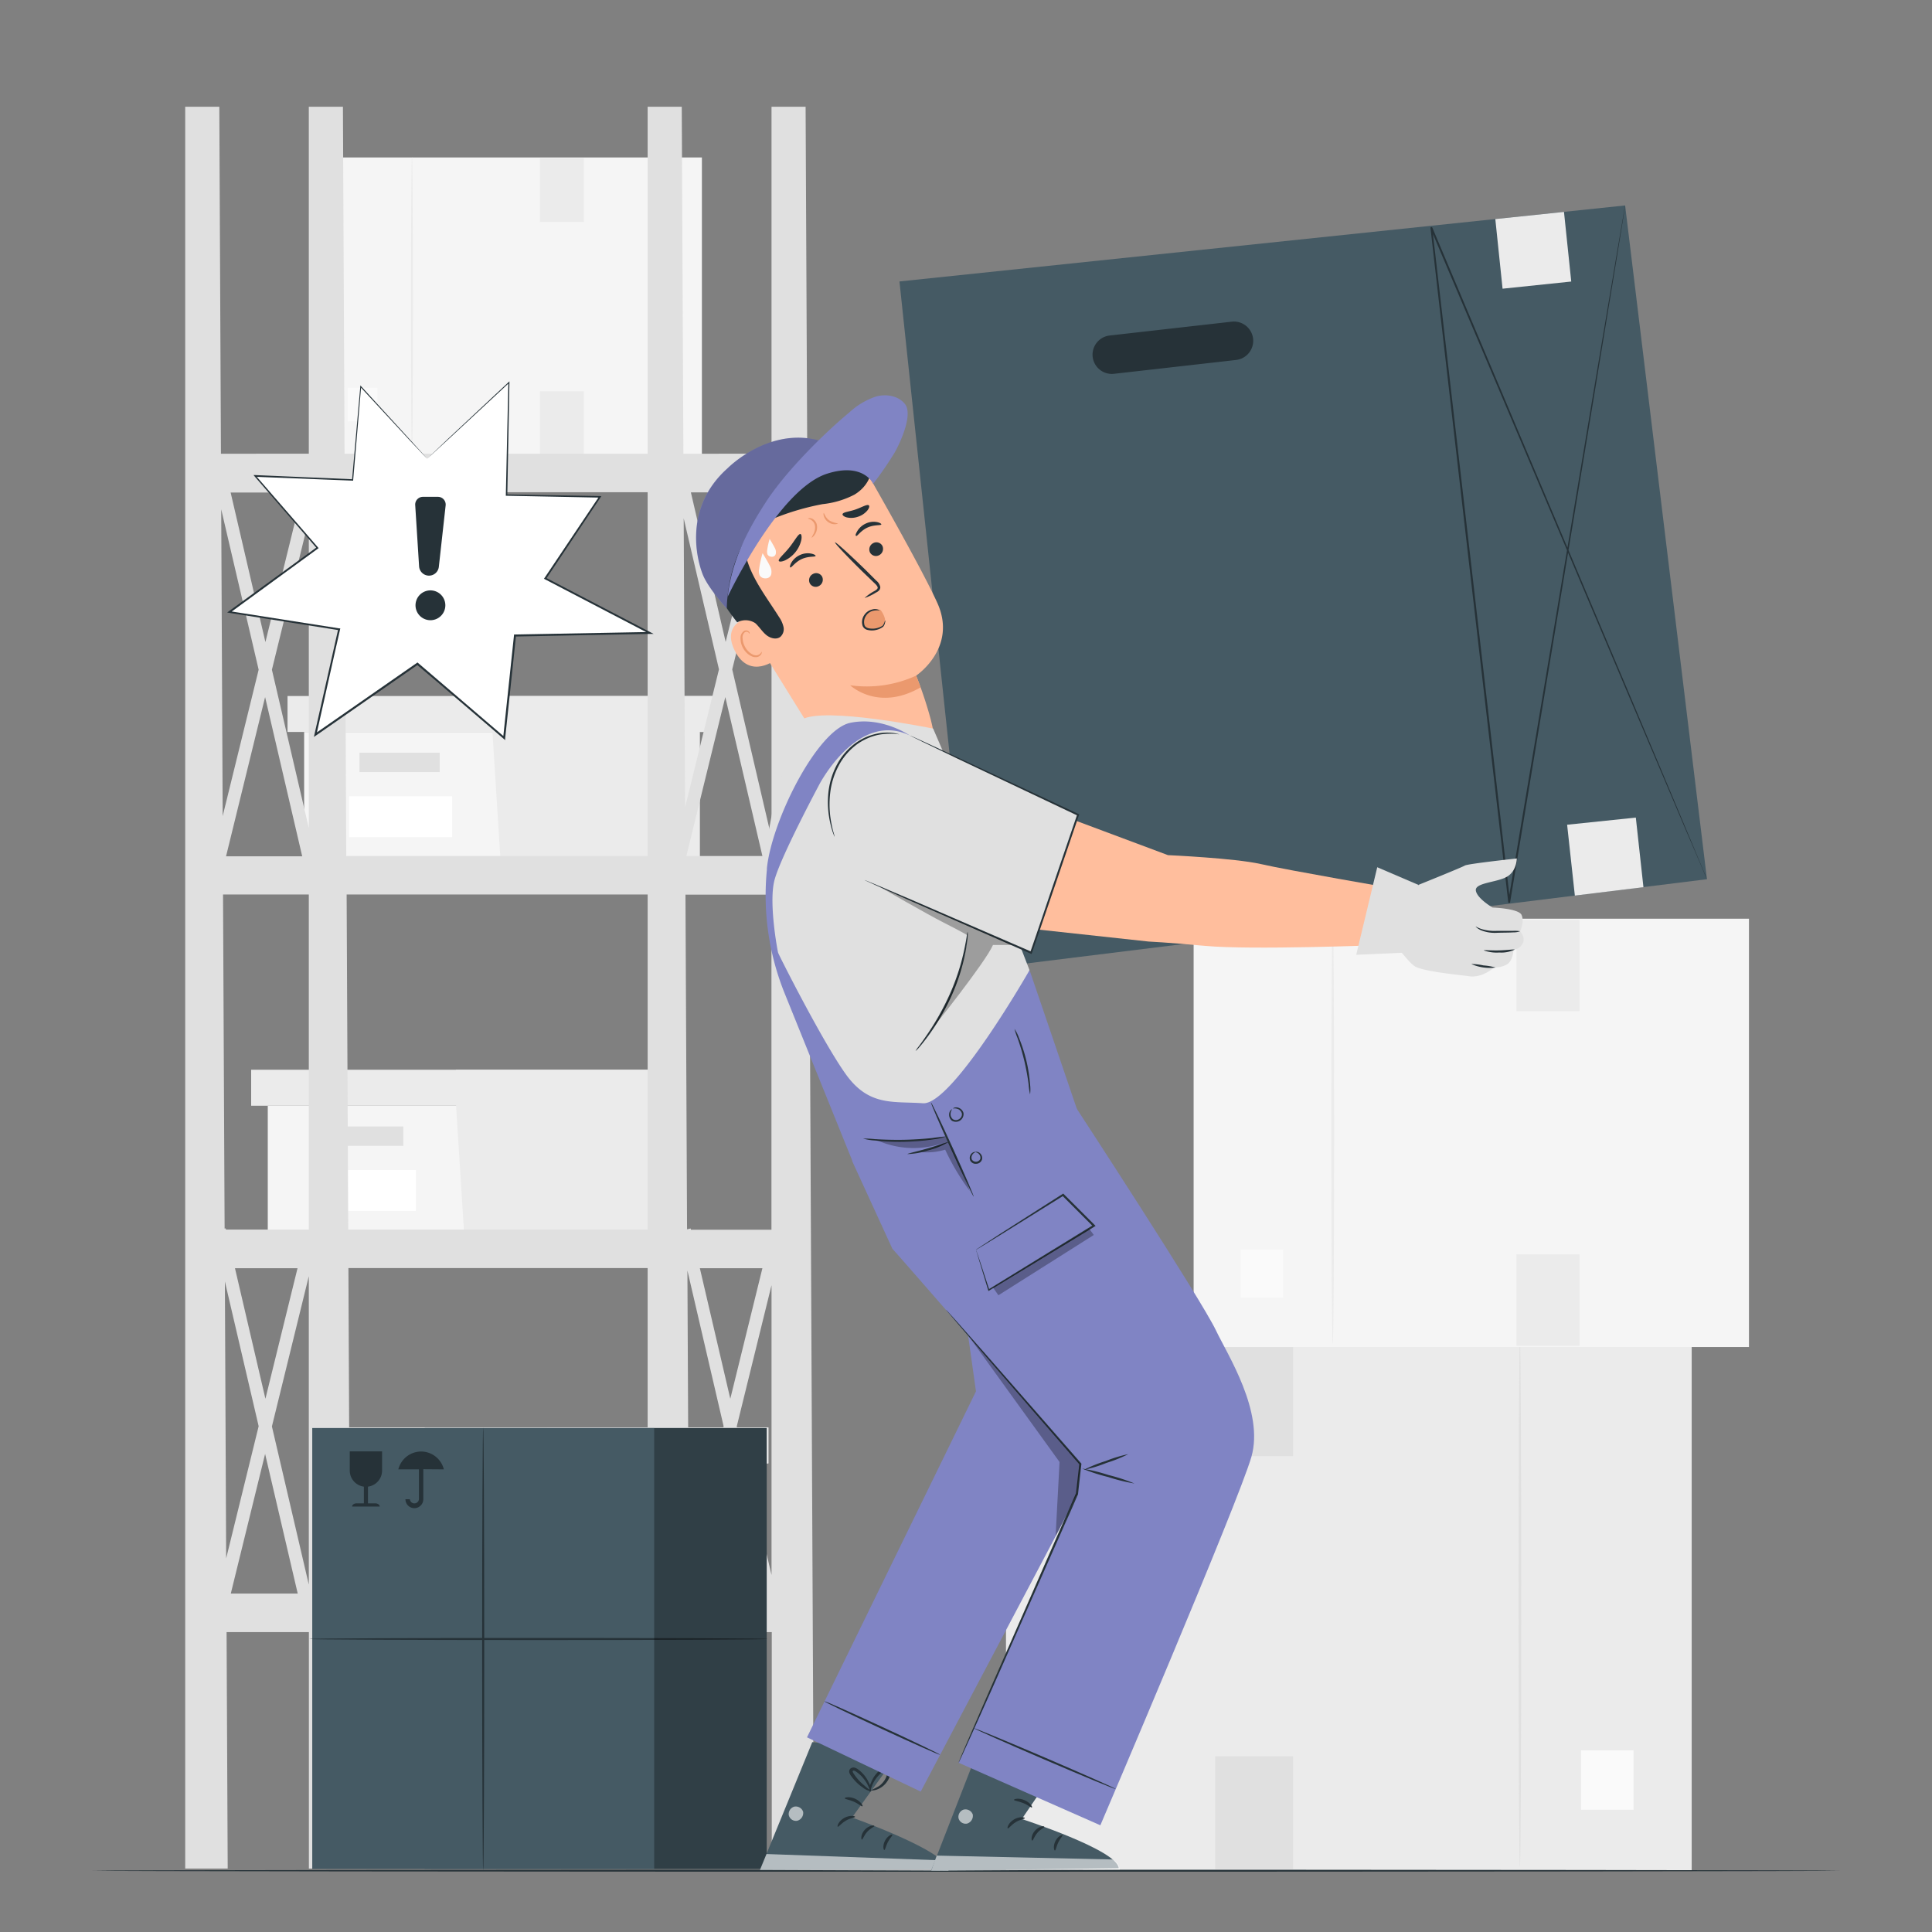<svg xmlns="http://www.w3.org/2000/svg" viewBox="0 0 500 500"><rect x="0" y="0" width="500" height="500" fill="#808080" stroke="none"/><g id="freepik--background-complete--inject-2"><rect x="260.35" y="347.26" width="177.46" height="136.87" style="fill:#ebebeb"></rect><path d="M393.35,483.17c-.2,0-.35-30.51-.35-68.13s.15-68.15.35-68.15.35,30.51.35,68.15S393.54,483.17,393.35,483.17Z" style="fill:#e0e0e0"></path><rect x="409.16" y="452.98" width="13.6" height="15.38" style="fill:#fafafa"></rect><rect x="314.49" y="347.62" width="20.16" height="29.21" style="fill:#e0e0e0"></rect><rect x="314.49" y="454.52" width="20.16" height="29.21" style="fill:#e0e0e0"></rect><polygon points="92.89 378.72 92.89 412.01 141.57 412.01 195.27 412.01 195.27 378.72 92.89 378.72" style="fill:#f5f5f5"></polygon><polygon points="88.6 369.41 88.6 378.72 198.85 378.72 198.85 369.41 141.57 369.41 88.6 369.41" style="fill:#ebebeb"></polygon><polygon points="143.72 412.01 195.27 412.01 195.27 378.72 198.85 378.72 198.85 369.41 141.57 369.41 141.57 377.86 143.72 412.01" style="fill:#ebebeb"></polygon><rect x="107.21" y="384.08" width="20.76" height="5.01" style="fill:#e0e0e0"></rect><rect x="104.54" y="395.36" width="26.66" height="10.58" style="fill:#fff"></rect><polygon points="69.3 286.16 69.3 319.45 117.98 319.45 171.67 319.45 171.67 286.16 69.3 286.16" style="fill:#f5f5f5"></polygon><polygon points="65 276.85 65 286.16 175.25 286.16 175.25 276.85 117.98 276.85 65 276.85" style="fill:#ebebeb"></polygon><polygon points="120.13 319.45 171.67 319.45 171.67 286.16 175.25 286.16 175.25 276.85 117.98 276.85 117.98 285.3 120.13 319.45" style="fill:#ebebeb"></polygon><rect x="83.62" y="291.53" width="20.76" height="5.01" style="fill:#e0e0e0"></rect><rect x="80.95" y="302.8" width="26.66" height="10.58" style="fill:#fff"></rect><polygon points="78.71 189.43 78.71 222.72 127.39 222.72 181.08 222.72 181.08 189.43 78.71 189.43" style="fill:#f5f5f5"></polygon><polygon points="74.41 180.13 74.41 189.43 184.66 189.43 184.66 180.13 127.39 180.13 74.41 180.13" style="fill:#ebebeb"></polygon><polygon points="129.54 222.72 181.08 222.72 181.08 189.43 184.66 189.43 184.66 180.13 127.39 180.13 127.39 188.57 129.54 222.72" style="fill:#ebebeb"></polygon><rect x="93.03" y="194.8" width="20.76" height="5.01" style="fill:#e0e0e0"></rect><rect x="90.35" y="206.08" width="26.66" height="10.58" style="fill:#fff"></rect><rect x="81.54" y="40.75" width="100.11" height="77.21" transform="translate(263.19 158.71) rotate(180)" style="fill:#f5f5f5"></rect><path d="M106.62,117.42c.14,0,.25-17.21.25-38.44s-.11-38.44-.25-38.44-.25,17.21-.25,38.44S106.48,117.42,106.62,117.42Z" style="fill:#ebebeb"></path><rect x="90.03" y="100.39" width="7.67" height="8.68" transform="translate(187.73 209.45) rotate(180)" style="fill:#fafafa"></rect><rect x="139.74" y="40.95" width="11.37" height="16.48" style="fill:#ebebeb"></rect><rect x="139.74" y="101.26" width="11.37" height="16.48" style="fill:#ebebeb"></rect><path d="M210.64,483.57,208.49,27.63h-8.82v89.79H176.86l-.42-89.79h-8.83v89.79H89.17l-.42-89.79H79.92v89.79H57.18l-.42-89.79H47.93V483.57h11l-.29-61.19h21.3v61.19h11l-.29-61.19h77v61.19h11l-.29-61.19h21.37v61.19ZM68.69,362l-7.88-33.79H77Zm11.23-31.72v79.82l-9.55-40.94Zm0-116-9.55-40.95,9.55-38.88Zm-1.71,7.33H58.5L68.61,180.4Zm-9.52-55.44-9-38.7H78.21Zm-1.75,7.15-9.31,37.89-.38-79.4ZM58.2,331.64l8.74,37.46-8.41,34.21Zm10.41,44.63,8.44,36.14H59.73ZM58.48,318.21l-.07-.32-.28.07-.41-86.47h22.2v86.72Zm31.23-86.72h77.9v86.72H90.12Zm98-51.09,9.6,41.13H177.63ZM177.3,208.93l-.36-74.79,9.13,39.09Zm22.37,7.91L189.5,173.25l10.17-41.4Zm0,4.55v.14h-.62Zm0,111.22v75l-9-38.45ZM189,362l-7.88-33.79h16.19Zm-1.2-195.87-9-38.7h18.54Zm11.85,65.4v86.72H178.81l-.07-.32-.93.22-.41-86.62ZM187.27,369.1l-9,36.8-.37-77.1Zm1.67,7.17,8.43,36.14H180.06ZM167.61,127.39v94.14h-78l-.44-94.14ZM92,412.41H90.56l-.39-84.24h77.44v84.24Z" style="fill:#e0e0e0"></path><rect x="308.9" y="237.76" width="143.72" height="110.85" transform="translate(761.53 586.37) rotate(180)" style="fill:#f5f5f5"></rect><path d="M344.91,347.83c.2,0,.36-24.71.36-55.18s-.16-55.19-.36-55.19-.36,24.7-.36,55.19S344.71,347.83,344.91,347.83Z" style="fill:#ebebeb"></path><rect x="321.09" y="323.38" width="11.02" height="12.46" transform="translate(653.19 659.22) rotate(180)" style="fill:#fafafa"></rect><rect x="392.45" y="238.05" width="16.33" height="23.65" style="fill:#ebebeb"></rect><rect x="392.45" y="324.63" width="16.33" height="23.65" style="fill:#ebebeb"></rect></g><g id="freepik--speech-bubble--inject-2"><polygon points="110.54 118.72 131.71 98.99 131.1 128.13 155.26 128.58 141.13 149.7 168.19 163.83 133.27 164.5 130.47 191.04 108.03 171.82 81.63 190.16 87.77 162.87 59.38 158.4 82.13 141.78 66.02 123.17 91.24 124.22 93.34 100.05 110.54 118.72" style="fill:#fff"></polygon><path d="M110.54,118.72s-.38-.39-1.13-1.19L106.08,114,93.25,100.13l.21-.07c-.57,6.71-1.27,14.87-2.06,24.17v.16h-.16l-25.22-1,.15-.32,16.13,18.6.16.18-.19.14L59.52,158.59l-.1-.42,28.39,4.46.26,0-.06.26c-2,8.68-4,17.88-6.13,27.29l-.4-.27,26.4-18.35.17-.11.15.13,4.85,4.15,17.59,15.07-.43.17q1.44-13.55,2.81-26.54l0-.22h.23l34.92-.65-.11.45L141,149.9l-.22-.12.14-.2,14.16-21.12.16.32-24.16-.48h-.17v-.18q.39-17.1.65-29.13l.21.09L116,113.72l-4.07,3.75c-.91.84-1.38,1.25-1.38,1.25l1.38-1.32,4-3.81L131.62,98.9l.22-.21V99q-.22,12.06-.55,29.14l-.17-.18,24.16.42h.37l-.21.31-14.12,21.14-.08-.33,27.07,14.11.84.44-.94,0-34.92.68.25-.22c-.92,8.64-1.85,17.5-2.8,26.53l0,.5-.38-.33-17.59-15.06L107.86,172l.32,0-26.4,18.35-.54.37.14-.64c2.12-9.41,4.19-18.61,6.15-27.29l.2.3-28.38-4.48-.56-.09.46-.34L82,141.61l0,.31-16.1-18.63-.29-.34.45,0,25.21,1.08-.16.15c.82-9.29,1.54-17.45,2.14-24.16l0-.28.19.2c5.49,6,9.77,10.69,12.68,13.87l3.3,3.63C110.16,118.28,110.54,118.72,110.54,118.72Z" style="fill:#263238"></path><path d="M107.46,130.77l1,15.8a2.57,2.57,0,0,0,2.41,2.4h0a2.56,2.56,0,0,0,2.7-2.28l1.76-15.88a2,2,0,0,0-2-2.23l-3.86,0A2,2,0,0,0,107.46,130.77Z" style="fill:#263238"></path><path d="M115.06,157.86a3.86,3.86,0,1,1-2.44-4.87A3.86,3.86,0,0,1,115.06,157.86Z" style="fill:#263238"></path></g><g id="freepik--Box--inject-2"><rect x="109.92" y="369.57" width="88.5" height="114.1" style="fill:#455a64"></rect><rect x="80.81" y="369.57" width="88.5" height="114.1" style="fill:#455a64"></rect><path d="M98.88,380.61v-5H90.52v5a4.19,4.19,0,0,0,3.65,4.13v4.32H92.31c-.65,0-1.18.37-1.18.83h7.14c0-.46-.53-.83-1.18-.83H95.23v-4.32A4.19,4.19,0,0,0,98.88,380.61Z" style="fill:#263238;fill-rule:evenodd"></path><path d="M114.87,380.27a6.09,6.09,0,0,0-5.89-4.62h0a6.1,6.1,0,0,0-5.89,4.62h5.33V388a1.18,1.18,0,0,1-2.35,0h-1.14a2.31,2.31,0,0,0,4.62,0v-7.77Z" style="fill:#263238;fill-rule:evenodd"></path><path d="M198.64,424.17c0,.15-26.56.27-59.32.27S80,424.32,80,424.17s26.55-.27,59.32-.27S198.64,424,198.64,424.17Z" style="fill:#263238"></path><path d="M125.05,484.14c-.14,0-.27-25.69-.27-57.36s.13-57.37.27-57.37.27,25.68.27,57.37S125.2,484.14,125.05,484.14Z" style="fill:#263238"></path><rect x="169.3" y="369.57" width="29.12" height="114.1" style="opacity:0.3"></rect></g><g id="freepik--Floor--inject-2"><path d="M476.09,484.14c0,.14-101.23.26-226.08.26s-226.1-.12-226.1-.26,101.21-.26,226.1-.26S476.09,484,476.09,484.14Z" style="fill:#263238"></path></g><g id="freepik--Character--inject-2"><polygon points="232.78 72.84 251.69 251.07 441.76 227.54 420.58 53.17 232.78 72.84" style="fill:#455a64"></polygon><path d="M319.9,93.16l-31.6,3.58a5,5,0,0,1-5.52-4.39h0a5,5,0,0,1,4.4-5.52l31.6-3.58a5,5,0,0,1,5.52,4.39h0A5,5,0,0,1,319.9,93.16Z" style="fill:#263238"></path><path d="M441.76,227.54s-.13-.27-.37-.8-.58-1.35-1-2.39c-.91-2.12-2.24-5.25-4-9.3-3.45-8.13-8.49-20-14.84-34.9L370.18,59l.47-.13c3.12,26.95,6.53,56.39,10.07,87,3.55,30.8,7,60.39,10.09,87.46l-.49,0L412,103.84c2.68-16,4.82-28.61,6.28-37.31.74-4.33,1.31-7.67,1.7-9.94.19-1.12.34-2,.44-2.56s.17-.86.17-.86l-.12.87c-.1.59-.23,1.44-.41,2.57-.37,2.27-.91,5.61-1.62,10-1.43,8.7-3.52,21.37-6.14,37.33-5.3,31.93-12.77,77-21.48,129.54a.26.26,0,0,1-.29.21.24.24,0,0,1-.2-.22c-3.13-27.07-6.55-56.65-10.12-87.45-3.53-30.64-6.93-60.08-10-87a.23.23,0,0,1,.21-.27.25.25,0,0,1,.26.14C391.4,108,409.2,150.15,421.82,180c6.29,14.94,11.29,26.81,14.71,35,1.71,4.06,3,7.2,3.91,9.32.43,1.06.77,1.86,1,2.41S441.76,227.54,441.76,227.54Z" style="fill:#263238"></path><rect x="387.88" y="55.71" width="17.87" height="18.12" transform="translate(-4.58 41.49) rotate(-5.95)" style="fill:#ebebeb"></rect><polygon points="425.32 229.6 407.57 231.78 405.57 213.44 423.35 211.59 425.32 229.6" style="fill:#ebebeb"></polygon><path d="M187.39,152.46l28.07,45.23c4.15,7.52,10.71,11.43,18.5,7.83h0c8.59-4,9.56-8.43,6.94-19.24a102.63,102.63,0,0,0-3.8-11.43s10.7-7.12,5.52-18.72c-3-6.7-11.13-21.29-17.46-32.41a16.68,16.68,0,0,0-21.48-6.88l-7,3.22A23.52,23.52,0,0,0,187.39,152.46Z" style="fill:#ffbe9d"></path><path d="M237.1,174.85a30.67,30.67,0,0,1-17.07,2.5s7.19,6.9,18.22.54Z" style="fill:#eb996e"></path><path d="M228.08,135.73c-.11.31-1.78,0-3.55.79s-2.66,2.31-2.95,2.18-.11-.53.26-1.21a5,5,0,0,1,2.24-2,4.74,4.74,0,0,1,2.95-.36C227.77,135.29,228.14,135.59,228.08,135.73Z" style="fill:#263238"></path><path d="M212.77,149.25a1.83,1.83,0,0,1-.82,2.4,1.73,1.73,0,0,1-2.38-.7,1.81,1.81,0,0,1,.81-2.4A1.74,1.74,0,0,1,212.77,149.25Z" style="fill:#263238"></path><path d="M228.36,141.27a1.83,1.83,0,0,1-.82,2.4,1.74,1.74,0,0,1-2.39-.7,1.83,1.83,0,0,1,.82-2.4A1.75,1.75,0,0,1,228.36,141.27Z" style="fill:#263238"></path><path d="M211.07,143.88c-.1.31-1.78,0-3.55.79s-2.66,2.31-3,2.18c-.14,0-.11-.54.27-1.21a4.87,4.87,0,0,1,2.24-2,4.73,4.73,0,0,1,2.95-.36C210.76,143.44,211.13,143.74,211.07,143.88Z" style="fill:#263238"></path><path d="M223.75,154.76a12.47,12.47,0,0,1,2.64-1.85c.43-.26.81-.55.75-.89s-.46-.78-.93-1.2L223.28,148c-4.12-4.05-7.33-7.46-7.17-7.63s3.65,3,7.77,7c1,1,2,2,2.88,2.88a2.85,2.85,0,0,1,1.06,1.67,1.24,1.24,0,0,1-.44,1,3.18,3.18,0,0,1-.72.46A13.32,13.32,0,0,1,223.75,154.76Z" style="fill:#263238"></path><path d="M201.56,145.17c-.24-.51,1.32-1.71,2.75-3.52s2.3-3.56,2.85-3.44c.26.07.38.65.22,1.54a7.77,7.77,0,0,1-4.27,5.3C202.27,145.41,201.68,145.41,201.56,145.17Z" style="fill:#263238"></path><path d="M218.05,133.05c.2-.55,1.73-.62,3.38-1.2s2.93-1.4,3.41-1.08c.22.16.15.66-.31,1.27a5.22,5.22,0,0,1-2.48,1.69,5.3,5.3,0,0,1-3,.15C218.32,133.66,218,133.3,218.05,133.05Z" style="fill:#263238"></path><path d="M195.27,159.32c-.23,0-9,1.31-5.11,9.08s10.89,2.26,10.79,2S195.27,159.32,195.27,159.32Z" style="fill:#ffbe9d"></path><path d="M197.11,168.68c-.05,0-.09.16-.27.38a1.56,1.56,0,0,1-1,.53c-1,.11-2.32-.85-3.05-2.23a5,5,0,0,1-.6-2.13,1.73,1.73,0,0,1,.5-1.55.77.77,0,0,1,1,0c.22.17.25.35.29.34s.11-.21-.12-.5a1,1,0,0,0-.55-.34,1.13,1.13,0,0,0-.85.18,2.14,2.14,0,0,0-.81,1.91,5.14,5.14,0,0,0,.62,2.4c.84,1.54,2.37,2.61,3.66,2.37a1.6,1.6,0,0,0,1.13-.83C197.19,168.87,197.14,168.68,197.11,168.68Z" style="fill:#eb996e"></path><path d="M190.76,161.08a4.56,4.56,0,0,1,4.7.19c1,.89,1.73,2.11,2.77,3s2.65,1.38,3.73.54a2.68,2.68,0,0,0,.81-2.56,7.29,7.29,0,0,0-1.15-2.56c-2.17-3.46-4.63-6.76-6.49-10.4s-3.11-7.74-2.63-11.8,3-8,6.83-9.44c2.54-.94,5.38-.7,8-1.48a10.59,10.59,0,0,0,6.77-6.37c.15-.39,1-1.77,1-1.77-.09-.19-1-1.75-1.95-2.05-6.9-2.24-16.18.54-21.82,5.09s-9.53,11.82-9.52,19.07,4.68,15.18,9,20.54" style="fill:#263238"></path><path d="M213,120.81c-4.28,2.2-11.83,7.69-14,12-.26.51-.45,1.24,0,1.55s.83,0,1.22-.17a66,66,0,0,1,12.66-3.72,23,23,0,0,0,8.21-2.44c2.48-1.46,4.47-4.07,4.4-7l1.29-.1C222.7,118.37,217.25,118.61,213,120.81Z" style="fill:#263238"></path><path d="M224.46,121.88a16.28,16.28,0,0,0-10.38.09c-10.37,3.75-25.31,14.38-26,35.52,0,0-4.39-4.79-6-8.3-1.09-2.35-6.14-17,6.2-28C188.31,121.19,206.15,102.93,224.46,121.88Z" style="fill:#8084C4"></path><g style="opacity:0.2"><path d="M224.46,121.88a15.45,15.45,0,0,0-11.64.08c-9.11,3.72-24.09,15.6-24.7,35.53,0,0-4.39-4.79-6-8.3-1.09-2.35-6.14-17,6.2-28C188.31,121.19,206.15,102.93,224.46,121.88Z"></path></g><path d="M188.33,154.42c1-9.23,5.11-17.19,10.06-24.75s14.46-17.17,21.41-22.93a19,19,0,0,1,6.94-4.13c2.62-.71,5.74-.19,7.44,1.92,2.14,2.64-1,9.7-2.69,12.67a89.51,89.51,0,0,1-5.51,8s-2.5-5.6-11.89-2.62C201.29,126.61,188.11,154.9,188.33,154.42Z" style="fill:#8084C4"></path><path d="M199.23,146.43c-.58-1.18-1.87-3.26-1.87-3.26a27.34,27.34,0,0,0-.91,4.18,3.08,3.08,0,0,0,.16,1.57,1.54,1.54,0,0,0,.94.69,1.88,1.88,0,0,0,1.24-.06,1.36,1.36,0,0,0,.8-.92A3.13,3.13,0,0,0,199.23,146.43Z" style="fill:#fafafa"></path><path d="M200.5,141.77c-.41-.83-1.32-2.3-1.32-2.3a18.7,18.7,0,0,0-.64,2.95,2.2,2.2,0,0,0,.11,1.11,1.09,1.09,0,0,0,.67.49,1.36,1.36,0,0,0,.87,0,1,1,0,0,0,.57-.65A2.23,2.23,0,0,0,200.5,141.77Z" style="fill:#fafafa"></path><path d="M227.94,157.93a3.16,3.16,0,0,0-4.38,3,2.23,2.23,0,0,0,.92,1.87,2.91,2.91,0,0,0,2.53,0l.43-.14a2.22,2.22,0,0,0,1.48-2.87A6.25,6.25,0,0,0,227.94,157.93Z" style="fill:#eb996e"></path><path d="M229.05,160.55s.14.21,0,.58a2.42,2.42,0,0,1-.22.66,1.55,1.55,0,0,1-.25.38,2.58,2.58,0,0,1-.41.29,4.9,4.9,0,0,1-3.67.56,1.79,1.79,0,0,1-1.24-1,3.2,3.2,0,0,1,.44-2.89,3.31,3.31,0,0,1,1.94-1.37,2.47,2.47,0,0,1,2.11.24,5,5,0,0,0-2,.12,3,3,0,0,0-1.64,1.27,2.81,2.81,0,0,0-.36,2.43c.3.79,1.38.87,2.16.88a5,5,0,0,0,2.09-.53l.36-.21a1,1,0,0,0,.23-.28,3.28,3.28,0,0,0,.28-.57A4.59,4.59,0,0,0,229.05,160.55Z" style="fill:#263238"></path><path d="M209.1,134.19c0-.05.38-.21,1,0a2.32,2.32,0,0,1,1.35,2,3.36,3.36,0,0,1-.66,2.28c-.36.48-.66.7-.71.66s.14-.36.4-.86a3.82,3.82,0,0,0,.46-2,2.19,2.19,0,0,0-1-1.69C209.47,134.27,209.1,134.27,209.1,134.19Z" style="fill:#eb996e"></path><path d="M216.84,135.45c0,.07-.26.2-.75.22a3,3,0,0,1-2.89-2.12c-.13-.47-.08-.77,0-.78s.35,1.13,1.41,1.91A6.38,6.38,0,0,0,216.84,135.45Z" style="fill:#eb996e"></path><path d="M232.78,453.37l-12.28,17s24.68,8.75,24.73,13.39l-48.55.16,13.54-33.06Z" style="fill:#455a64"></path><g style="opacity:0.6"><path d="M205.62,467.54a2,2,0,0,0-1.49,2.19,1.91,1.91,0,0,0,2.16,1.49,2.09,2.09,0,0,0,1.56-2.33,2,2,0,0,0-2.42-1.3" style="fill:#fff"></path></g><g style="opacity:0.6"><path d="M196.68,483.94l1.69-4.12,45.34,1.64a3.38,3.38,0,0,1,1.76,2.68Z" style="fill:#fff"></path></g><path d="M221.3,470.19c0,.23-1.21.28-2.41,1s-1.88,1.67-2.09,1.57.21-1.46,1.68-2.28S221.36,470,221.3,470.19Z" style="fill:#263238"></path><path d="M226.28,472.55c0,.23-1,.58-1.86,1.54s-1.14,2-1.37,2-.32-1.37.76-2.55S226.28,472.32,226.28,472.55Z" style="fill:#263238"></path><path d="M228.86,478.78c-.22,0-.49-1.16.19-2.43s1.8-1.72,1.89-1.52-.63.86-1.17,1.91S229.1,478.77,228.86,478.78Z" style="fill:#263238"></path><path d="M223.21,467.46c-.19.15-1-.64-2.23-1.18s-2.35-.65-2.37-.89,1.27-.52,2.71.13S223.4,467.35,223.21,467.46Z" style="fill:#263238"></path><path d="M225.49,463.59a4.61,4.61,0,0,1-2.22-1,10.52,10.52,0,0,1-2-1.73,12.65,12.65,0,0,1-1-1.23,2.84,2.84,0,0,1-.44-.82,1,1,0,0,1,.4-1.2,1.3,1.3,0,0,1,1.16-.08,3.23,3.23,0,0,1,.79.47,8.23,8.23,0,0,1,1.18,1.08,8.47,8.47,0,0,1,1.48,2.24,4.09,4.09,0,0,1,.53,2.38c-.13,0-.34-.87-1-2.12a10.21,10.21,0,0,0-1.51-2,8.59,8.59,0,0,0-1.11-.94c-.42-.33-.82-.51-1-.35s-.1.09-.06.27a2.84,2.84,0,0,0,.33.6,14,14,0,0,0,.89,1.18,13.33,13.33,0,0,0,1.8,1.76C224.73,463.05,225.55,463.47,225.49,463.59Z" style="fill:#263238"></path><path d="M225.07,463.77a3.92,3.92,0,0,1,.35-2.41,7.76,7.76,0,0,1,1.36-2.31,8.11,8.11,0,0,1,1.15-1.11,2,2,0,0,1,1.91-.51,1.13,1.13,0,0,1,.66,1,3.14,3.14,0,0,1-.12.91,5.15,5.15,0,0,1-.65,1.51,5.52,5.52,0,0,1-1.95,1.89c-1.37.78-2.39.65-2.37.57a22.29,22.29,0,0,0,2.06-1.06,5.68,5.68,0,0,0,1.61-1.79,5,5,0,0,0,.51-1.31c.14-.5.13-1-.07-1a1.43,1.43,0,0,0-1.1.39,8.64,8.64,0,0,0-2.47,3C225.33,462.88,225.21,463.79,225.07,463.77Z" style="fill:#263238"></path><path d="M276.27,453.42l-11.83,17.34s24.89,8.09,25.07,12.73l-48.55.65,12.7-32.62Z" style="fill:#455a64"></path><g style="opacity:0.6"><path d="M249.48,468.29a2,2,0,0,0-1.42,2.23,1.91,1.91,0,0,0,2.2,1.43,2.1,2.1,0,0,0,1.49-2.37,2,2,0,0,0-2.45-1.23" style="fill:#fff"></path></g><g style="opacity:0.6"><path d="M241,484.14l1.43-3.91,45.54,1a3.34,3.34,0,0,1,1.83,2.62Z" style="fill:#fff"></path></g><path d="M265.23,470.53c0,.23-1.2.31-2.38,1.05s-1.83,1.71-2.05,1.61.17-1.46,1.62-2.32S265.29,470.31,265.23,470.53Z" style="fill:#263238"></path><path d="M270.27,472.76c.05.23-1,.61-1.82,1.59s-1.08,2-1.32,2-.35-1.36.7-2.56S270.27,472.53,270.27,472.76Z" style="fill:#263238"></path><path d="M273,478.92c-.21,0-.51-1.15.13-2.43s1.76-1.77,1.85-1.57-.61.87-1.12,1.93S273.25,478.9,273,478.92Z" style="fill:#263238"></path><path d="M267.07,467.76c-.19.15-1-.63-2.26-1.13s-2.37-.59-2.39-.83,1.25-.55,2.71.07S267.26,467.64,267.07,467.76Z" style="fill:#263238"></path><path d="M269.25,463.82a4.56,4.56,0,0,1-2.25-.92,11.14,11.14,0,0,1-2.07-1.67,12.49,12.49,0,0,1-1-1.21,3.45,3.45,0,0,1-.47-.8,1,1,0,0,1,.37-1.21,1.3,1.3,0,0,1,1.17-.12,3.18,3.18,0,0,1,.8.46,9.55,9.55,0,0,1,1.21,1,8.71,8.71,0,0,1,1.53,2.2,4.15,4.15,0,0,1,.59,2.37c-.13,0-.36-.86-1.1-2.09a10.28,10.28,0,0,0-1.56-1.94,8.8,8.8,0,0,0-1.14-.92c-.42-.32-.83-.48-1-.32s-.09.09,0,.27a2.38,2.38,0,0,0,.35.59,10.91,10.91,0,0,0,.92,1.16,13.37,13.37,0,0,0,1.84,1.71C268.48,463.3,269.3,463.7,269.25,463.82Z" style="fill:#263238"></path><path d="M268.84,464a3.91,3.91,0,0,1,.28-2.42,8,8,0,0,1,2.42-3.48,2,2,0,0,1,1.9-.57,1.16,1.16,0,0,1,.69,1,3.6,3.6,0,0,1-.1.92,5.56,5.56,0,0,1-.61,1.52,5.73,5.73,0,0,1-1.9,1.95,3.14,3.14,0,0,1-2.36.62,18,18,0,0,0,2-1.11,5.64,5.64,0,0,0,1.57-1.83,5.05,5.05,0,0,0,.48-1.32c.12-.51.09-1-.1-1a1.43,1.43,0,0,0-1.09.42,9.13,9.13,0,0,0-1.05,1,8.75,8.75,0,0,0-1.34,2.08C269.07,463.12,269,464,268.84,464Z" style="fill:#263238"></path><path d="M269.57,209.09l32.7,12.22s17.3.78,23.93,2.29c7.35,1.68,34.45,6.33,34.45,6.33l-4.06,14.68s-32.69,1.28-44.61.19c-9.93-.91-14.74-1.13-14.74-1.13l-30.05-3.26L258.5,229Z" style="fill:#ffbe9d"></path><path d="M367.11,229s11.3-4.55,12-5,13.44-1.83,13.44-1.83,0,3.32-2.65,4.78-8.24,1.49-7.95,3.53,4.32,4.39,4.32,4.39,6.74.23,7.51,1.91-.35,4.24-.35,4.24,1.6,1.82.51,3.34a2.8,2.8,0,0,1-2.27,1.43s0,2.75-1.69,3.81a6.51,6.51,0,0,1-3.33.78s-3.05,2.86-6.59,2.25c-1.14-.2-11.83-1.16-13.93-2.57s-3.8-4.83-6.11-5.68Z" style="fill:#e0e0e0"></path><polygon points="367.11 229.02 356.43 224.44 350.99 247.1 363.26 246.56 367.11 229.02" style="fill:#e0e0e0"></polygon><path d="M393.42,241a4.52,4.52,0,0,1-1.72.29c-1.08.08-2.56.06-4.18.11a9.69,9.69,0,0,1-4.19-.63c-1-.44-1.48-1-1.43-1s.57.35,1.56.68a11.56,11.56,0,0,0,4.05.45c1.64,0,3.11,0,4.18,0A9,9,0,0,1,393.42,241Z" style="fill:#263238"></path><path d="M392,245.76a8.12,8.12,0,0,1-4,.75,9.83,9.83,0,0,1-4-.55c0-.15,1.82.06,4,0S391.91,245.62,392,245.76Z" style="fill:#263238"></path><path d="M387.06,250.4a12,12,0,0,1-6.3-.91,15.11,15.11,0,0,1,3.16.36A14.94,14.94,0,0,1,387.06,250.4Z" style="fill:#263238"></path><path d="M207.45,186.26c-.71.45-5.92,15-7.79,25-1.8,9.68-4.35,20.63,4.83,43.41,8.76,21.72,21.3,31.68,21.3,31.68l32.8,6.56,7.83-41.88L249,206l-7.5-17.44S213.08,182.75,207.45,186.26Z" style="fill:#e0e0e0"></path><path d="M230.94,323.16c1,1,48.63,55.74,48.63,55.74l-.81,8.13-30.69,69.16,36.7,16.19s35.77-83.7,39.1-95.38-6.2-26.42-9.17-32.67c-3.78-8-36.18-57.61-36.18-57.61l-58,13.72Z" style="fill:#8084C4"></path><polygon points="250.23 343.35 252.58 360.08 208.85 449.62 238.28 463.66 283.07 378.88 250.23 343.35" style="fill:#8084C4"></polygon><path d="M235.47,190.35s-7.19-5-15.44-3.28c-8.54,1.81-20.28,25.23-21.56,37.65l0,.38a67.75,67.75,0,0,0,4.66,32.13l17.46,43.21,55.13-1.71,3.05-11.51-12.32-36.15s-20,35-27.59,34.45-13.89.88-19.87-7.38-17.44-31-17.61-31.57-2.42-12.7-1-18.57S212.05,203,212.05,203,222,183.84,235.47,190.35Z" style="fill:#8084C4"></path><path d="M248.07,456.19l.12-.34.4-1c.36-.87.89-2.1,1.56-3.67,1.38-3.2,3.37-7.79,5.82-13.44,5-11.35,11.83-27,19.4-44.26q1.58-3.55,3.09-7l0,.07c.3-2.63.59-5.21.88-7.72l.06.2-24.79-28.6-7.21-8.4-1.92-2.27c-.21-.24-.37-.44-.49-.59l-.16-.21s.07.05.19.18.31.33.52.56l2,2.22,7.33,8.3,24.92,28.48.07.08v.11c-.28,2.51-.57,5.09-.86,7.72v.08c-1,2.29-2,4.64-3.09,7-7.62,17.25-14.53,32.86-19.54,44.2-2.52,5.62-4.55,10.19-6,13.37-.71,1.55-1.26,2.77-1.65,3.63l-.44.94A1.46,1.46,0,0,1,248.07,456.19Z" style="fill:#263238"></path><polyline points="223.78 227.79 266.82 246.57 278.99 210.89 235.47 190.35" style="fill:#e0e0e0"></polyline><path d="M235.47,190.35l.22.08.64.27,2.44,1.11,9.09,4.21,31.24,14.64.2.1-.07.21c-1.85,5.41-3.83,11.25-5.89,17.29l-6.28,18.39-.09.25-.25-.11-30.85-13.55-8.91-4-2.37-1.08-.61-.28a.93.93,0,0,1-.2-.12l.22.08.62.25,2.41,1,9,3.83,30.92,13.39-.33.15c2-5.74,4.07-12,6.26-18.4l5.9-17.28.13.31L247.72,196.3l-9-4.34-2.4-1.18-.62-.31Z" style="fill:#263238"></path><path d="M236.94,272a8,8,0,0,1,.76-1.11c.53-.69,1.26-1.71,2.14-3a67.27,67.27,0,0,0,5.91-10.48,57,57,0,0,0,3.75-11.42c.17-.75.29-1.43.4-2s.21-1.12.27-1.55a7.78,7.78,0,0,1,.25-1.32,6,6,0,0,1,0,1.35c0,.43-.09,1-.18,1.57s-.18,1.3-.33,2.07a51.2,51.2,0,0,1-3.63,11.56,57.87,57.87,0,0,1-6.09,10.47c-.93,1.25-1.7,2.23-2.28,2.88A6.32,6.32,0,0,1,236.94,272Z" style="fill:#263238"></path><path d="M216,216.56a1.93,1.93,0,0,1-.17-.36c-.09-.23-.22-.59-.37-1a26.71,26.71,0,0,1-.93-4,23.78,23.78,0,0,1-.14-6.11,19.77,19.77,0,0,1,2.19-7.17,16.53,16.53,0,0,1,4.9-5.66,14.61,14.61,0,0,1,5.63-2.42,12.59,12.59,0,0,1,4.12-.14,8.75,8.75,0,0,1,1.1.23,1.31,1.31,0,0,1,.37.12,16.23,16.23,0,0,0-5.52.15,14.9,14.9,0,0,0-5.42,2.45,16.38,16.38,0,0,0-4.72,5.52,19.93,19.93,0,0,0-2.18,7,25.44,25.44,0,0,0,0,6,32.48,32.48,0,0,0,.77,4A10.55,10.55,0,0,1,216,216.56Z" style="fill:#263238"></path><path d="M252,309.7c-.13.06-2.71-5.35-5.77-12.08s-5.43-12.24-5.29-12.3,2.71,5.35,5.77,12.08S252.09,309.64,252,309.7Z" style="fill:#263238"></path><path d="M246.63,286.89s.09-.15.36-.24a1.74,1.74,0,0,1,1.17.08,2,2,0,0,1,1.19,1.31,2,2,0,0,1-3,2,2,2,0,0,1-.72-1.62,1.73,1.73,0,0,1,.41-1.1c.19-.21.34-.26.36-.24a2.4,2.4,0,0,0-.4,1.34,1.71,1.71,0,0,0,.63,1.24,1.44,1.44,0,0,0,1.6-.05,1.42,1.42,0,0,0,.7-1.44,1.72,1.72,0,0,0-.88-1.09A2.31,2.31,0,0,0,246.63,286.89Z" style="fill:#263238"></path><path d="M252.45,298.16c0,.08-.53.13-.86.78a1.33,1.33,0,0,0-.07,1.14,1.23,1.23,0,0,0,2.19-.2,1.37,1.37,0,0,0-.27-1.11c-.45-.58-1-.53-1-.61s.11-.1.36-.08a1.44,1.44,0,0,1,.9.45,1.66,1.66,0,0,1,.47,1.46,1.59,1.59,0,0,1-1.46,1.19,1.56,1.56,0,0,1-1.64-.91,1.66,1.66,0,0,1,.19-1.52,1.48,1.48,0,0,1,.81-.61C252.31,298.09,252.45,298.13,252.45,298.16Z" style="fill:#263238"></path><path d="M252.59,323.46s.1.26.27.73.4,1.2.7,2.06l2.48,7.57-.26-.1,25.08-15.42,2.07-1.26,0,.4-8-8,.3,0L259,319.54l-4.71,2.9-1.28.77a2.9,2.9,0,0,1-.46.25,2.54,2.54,0,0,1,.38-.28l1.21-.8,4.6-3L275,309l.16-.11.14.14,8,8,.24.24-.28.17-2.08,1.27L256,334l-.19.12-.07-.21-2.33-7.71c-.26-.86-.46-1.55-.61-2.06A3.67,3.67,0,0,1,252.59,323.46Z" style="fill:#263238"></path><path d="M292,376.33a36.83,36.83,0,0,1-5.66,2.27,34.56,34.56,0,0,1-5.83,1.79,35.6,35.6,0,0,1,5.66-2.28A35,35,0,0,1,292,376.33Z" style="fill:#263238"></path><path d="M293.6,383.93a47.8,47.8,0,0,1-6.85-1.69,46.24,46.24,0,0,1-6.69-2.18,47.28,47.28,0,0,1,6.84,1.68A47.37,47.37,0,0,1,293.6,383.93Z" style="fill:#263238"></path><path d="M223.39,294.66a26,26,0,0,1,3.11.15c1.92.11,4.58.22,7.51.16s5.58-.28,7.49-.48a22.36,22.36,0,0,1,3.11-.27,16.24,16.24,0,0,1-3.06.64,61.63,61.63,0,0,1-7.53.63,60.18,60.18,0,0,1-7.55-.32A14.46,14.46,0,0,1,223.39,294.66Z" style="fill:#263238"></path><path d="M234.84,298.67c0-.15,2.4-.64,5.31-1.49s5.21-1.73,5.27-1.59a18.92,18.92,0,0,1-5.13,2.09A18.48,18.48,0,0,1,234.84,298.67Z" style="fill:#263238"></path><path d="M266.58,283.23a18.09,18.09,0,0,1-.37-2.54,57.93,57.93,0,0,0-1.1-6.07,59,59,0,0,0-1.75-5.91,17.44,17.44,0,0,1-.81-2.44,9.73,9.73,0,0,1,1.15,2.3,39.39,39.39,0,0,1,2.88,12.08A9.75,9.75,0,0,1,266.58,283.23Z" style="fill:#263238"></path><path d="M288.76,463c-.06.14-8.33-3.28-18.46-7.63s-18.32-8-18.26-8.12,8.32,3.29,18.46,7.64S288.81,462.87,288.76,463Z" style="fill:#263238"></path><path d="M243.31,454.15c-.06.13-6.81-2.86-15.06-6.68s-14.91-7-14.85-7.16,6.8,2.86,15.06,6.68S243.37,454,243.31,454.15Z" style="fill:#263238"></path><polygon points="273.19 397.59 274.21 378.36 250.54 345.58 279.57 378.9 278.7 386.62 273.19 397.59" style="opacity:0.3"></polygon><polyline points="256.98 333.2 258.39 335.21 283.07 319.61 281.88 317.99 256.98 333.2" style="opacity:0.3"></polyline><path d="M227.46,229.4s12.51,7.23,16.8,9.39c4.06,2.05,6.16,3.27,6.16,3.27s-.19,9.75-9.2,24.21c0,0,13.78-17.15,15.76-21.71h5.21Z" style="opacity:0.3"></path><g style="opacity:0.3"><path d="M244.6,294a46.31,46.31,0,0,1-18,.92,23.11,23.11,0,0,0,17.4.91,18.22,18.22,0,0,1-5.78,2.32,16.36,16.36,0,0,0,6.39-.62,60.25,60.25,0,0,0,6.38,10.7A124.1,124.1,0,0,0,244.6,294Z"></path></g></g></svg>
